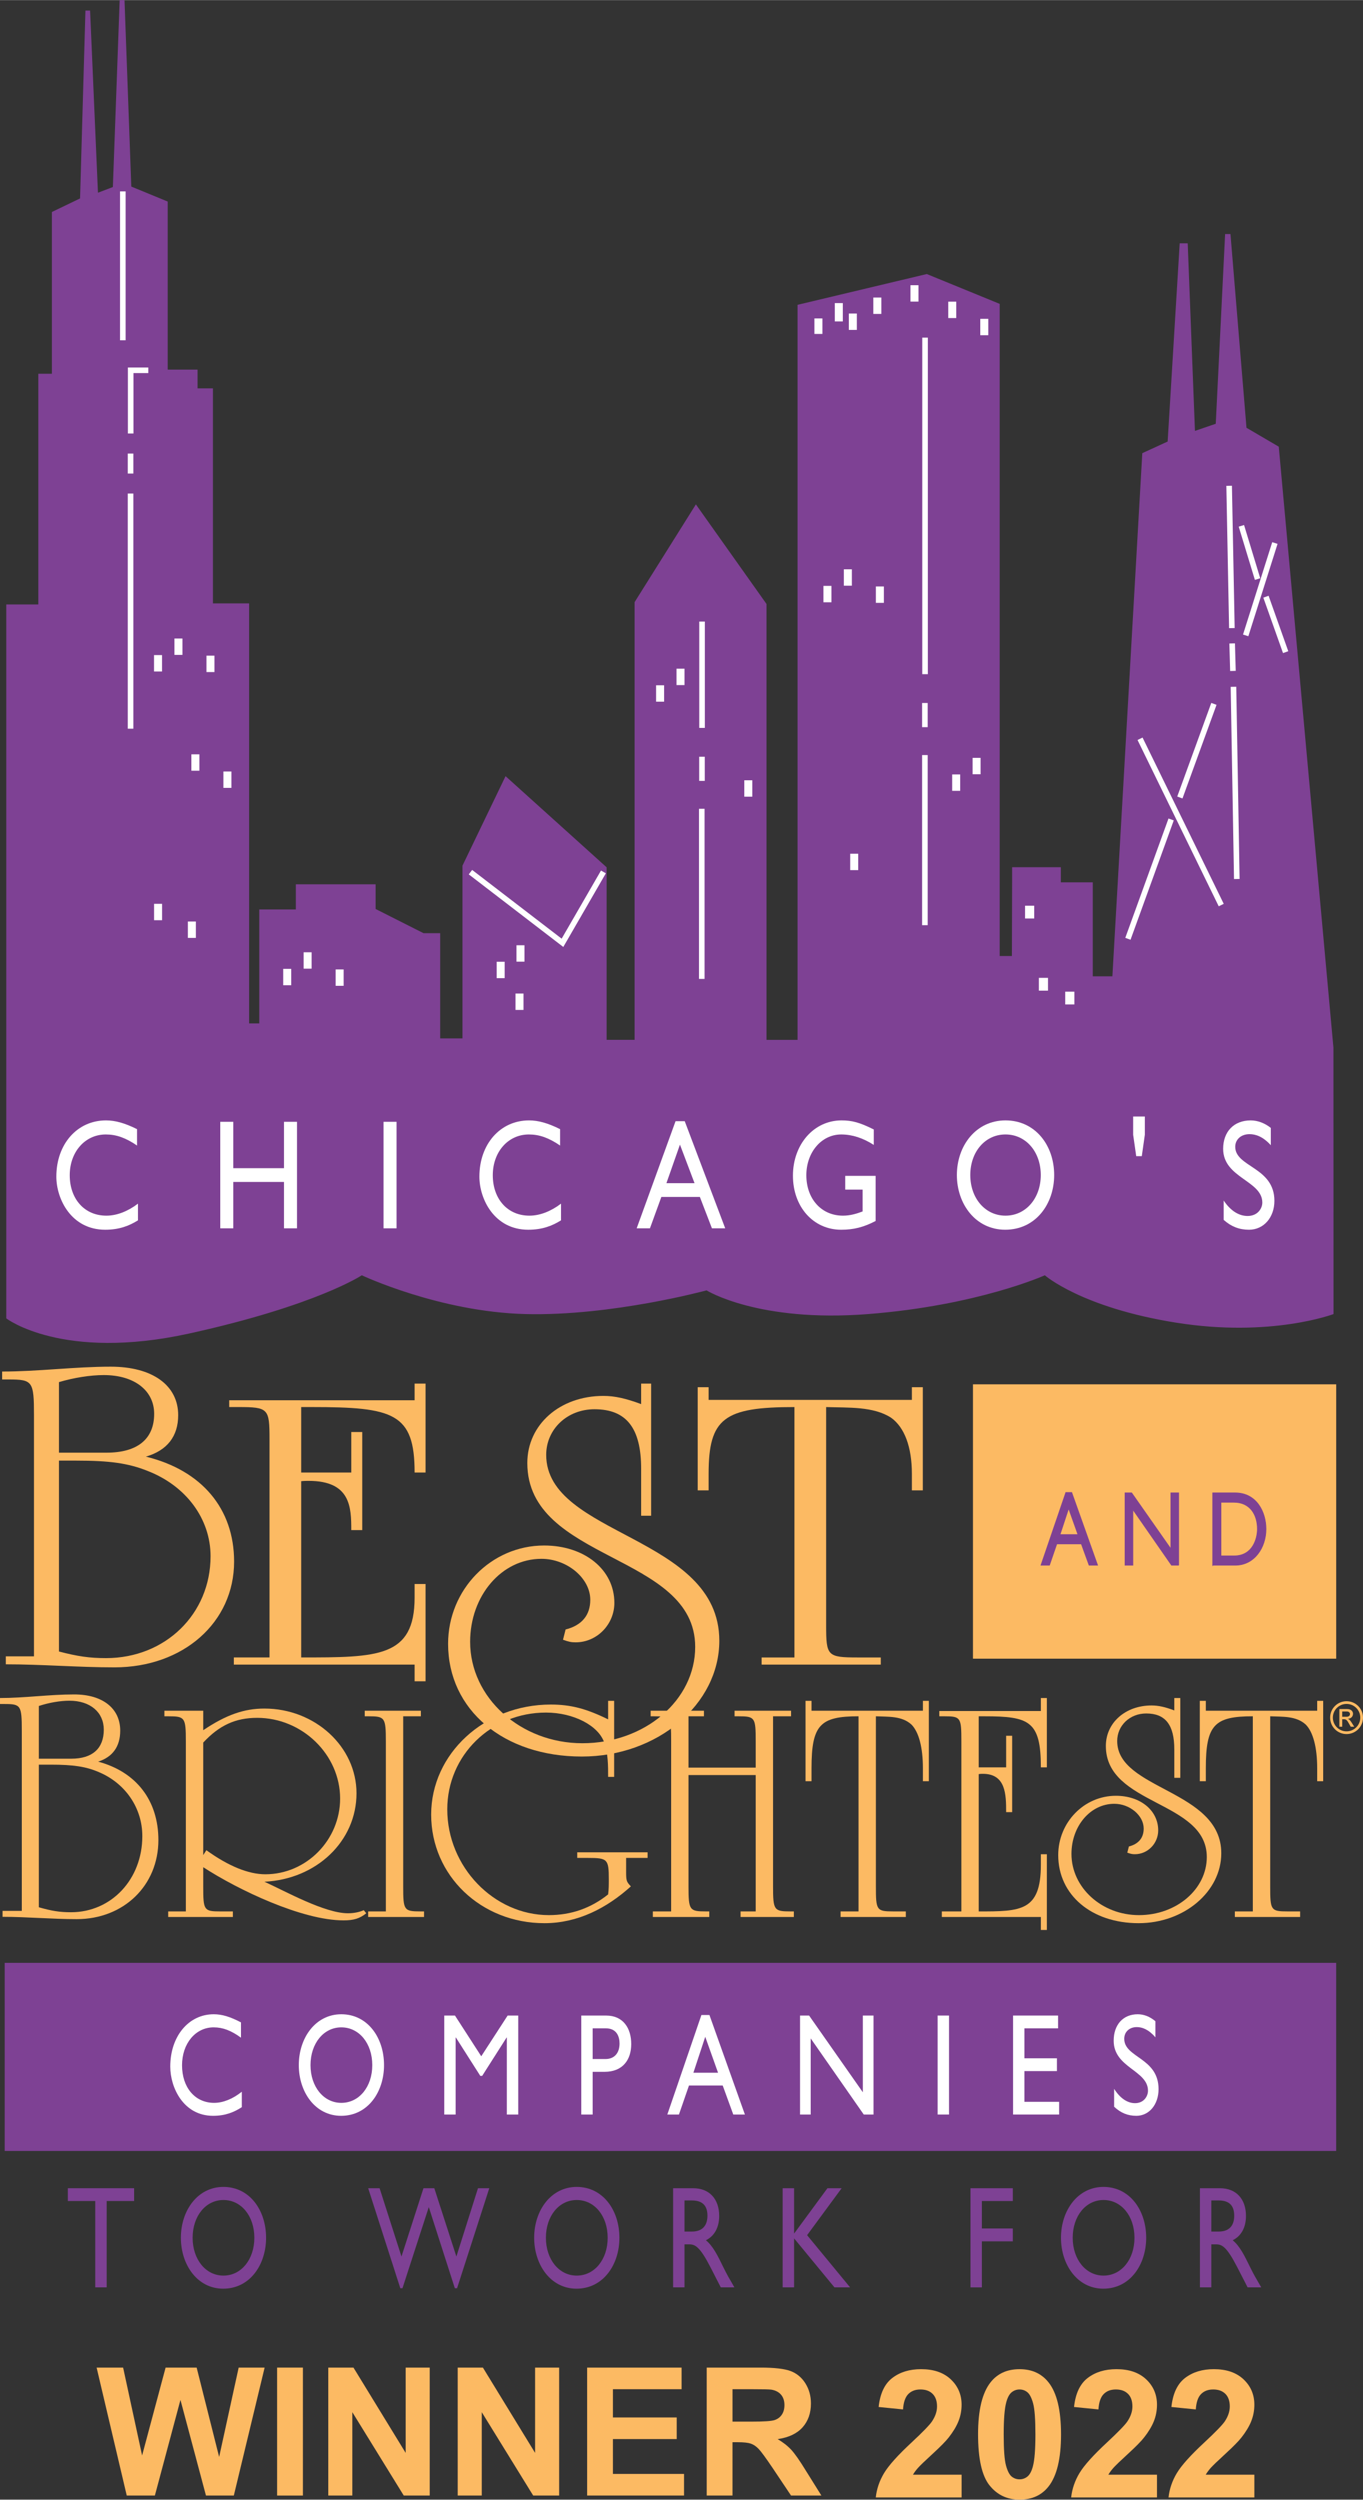 <?xml version="1.0" encoding="UTF-8"?><svg xmlns="http://www.w3.org/2000/svg" width="3.394in" height="6.224in" viewBox="0 0 244.376 448.099"><rect x="0" y="0" width="244.376" height="448.099" fill="#333333" stroke="none"/><defs><style>.c{fill:#fff;}.d{fill:none;stroke:#fff;}.e,.f{fill:#7e4194;}.g{fill:#fcba63;}.f{stroke:#7e4194;stroke-width:.125px;}</style></defs><g id="a"><g><rect class="g" x="174.446" y="248.151" width="65.125" height="49.184"/><path class="g" d="M10.573,296.05v-34.222h3.062c6.051,0,9.364,.473,12.758,1.821,6.967,2.681,11.36,8.614,11.36,15.324,0,10.358-8.119,18.263-18.734,18.263-2.977,0-5.134-.317-8.446-1.187Zm-9.531,2.294c6.46,0,13.011,.55,19.475,.55,12.344,0,21.457-8.059,21.457-18.963,0-9.485-5.801-16.367-15.82-18.816,3.808-1.105,5.794-3.633,5.794-7.433,0-5.372-4.635-8.695-12.094-8.695-6.464,0-13.015,.873-19.471,.873v1.421H1.541c4.307,0,4.552,.316,4.552,6.401v43.237H1.042v1.425Zm9.531-37.94v-12.651c2.649-.784,5.633-1.261,8.033-1.261,5.469,0,9.035,2.762,9.035,6.953,0,4.51-2.985,6.959-8.536,6.959H10.573Z"/><path class="g" d="M41.927,298.399v-1.283h6.397v-39.134c0-5.478-.206-5.755-5.574-5.755h-1.653v-1.218h33.241v-2.983h1.963v15.935h-1.963c0-10.674-3.814-11.734-18.476-11.734h-1.86v11.734h8.98v-7.259h1.966v17.582h-1.966c0-4.064-.102-8.824-7.639-8.824-.41,0-.823,0-1.341,.062v31.593c13.731,0,20.336,0,20.336-10.74v-2.423h1.963v17.435h-1.963v-2.988H41.927Z"/><path class="g" d="M114.951,271.714v-8.446c0-7.255-2.629-10.649-8.364-10.649-4.893,0-8.657,3.576-8.657,8.176,0,14.599,31.038,14.412,31.038,33.325,0,11.396-11.099,20.762-24.647,20.762-14.002,0-23.982-8.351-23.982-20.208,0-9.729,7.721-17.627,17.216-17.627,7.241,0,12.598,4.316,12.598,10.285,0,3.847-3.102,7.076-6.952,7.076-.753,0-1.228-.092-2.259-.467l.468-1.839c2.911-.737,4.424-2.567,4.424-5.324,0-3.854-4.14-7.343-8.754-7.343-7.143,0-12.788,6.608-12.788,14.881,0,10.002,9.031,18.179,20.13,18.179,11.189,0,20.22-7.716,20.22-17.268,0-16.806-30.098-15.238-30.098-32.97,0-6.886,5.832-12.028,13.639-12.028,2.067,0,4.037,.457,6.768,1.468v-3.671h1.792v23.688h-1.792Z"/><path class="g" d="M165.454,267.162h-1.961v-2.981c0-4.837-1.344-8.332-3.719-10.037-3.194-2.063-7.639-1.779-11.653-1.916v39.131c0,5.473,.199,5.758,5.669,5.758h4.127v1.283h-21.367v-1.283h5.888v-44.889c-12.599,0-15.388,1.99-15.388,11.954v2.981h-1.955v-18.496h1.955v2.274h36.443v-2.274h1.961v18.496Z"/><path class="g" d="M6.964,341.902v-25.568h2.087c4.128,0,6.394,.348,8.707,1.353,4.751,2.01,7.76,6.438,7.76,11.457,0,7.741-5.547,13.649-12.789,13.649-2.036,0-3.503-.242-5.765-.891Zm-6.508,1.713c4.413,0,8.883,.417,13.288,.417,8.431,0,14.654-6.023,14.654-14.176,0-7.093-3.96-12.229-10.803-14.06,2.599-.827,3.96-2.716,3.96-5.556,0-4.011-3.175-6.496-8.263-6.496-4.409,0-8.876,.647-13.291,.647v1.073H.8c2.933,0,3.109,.233,3.109,4.775v32.311H.457v1.064Zm6.508-28.347v-9.452c1.802-.594,3.846-.945,5.481-.945,3.729,0,6.164,2.064,6.164,5.197,0,3.362-2.033,5.2-5.825,5.2H6.964Z"/><path class="g" d="M36.438,332.555v-20.178c2.879-3.106,5.817-4.436,9.664-4.436,8.091,0,14.879,6.598,14.879,14.471,0,7.427-6.051,13.576-13.409,13.576-3.05,0-6.667-1.494-10.572-4.319l-.562,.886Zm29.233,10.424l-.452-.555c-.731,.328-1.748,.555-2.824,.555-4.186,0-11.202-3.936-14.986-5.656,9.329-.445,16.51-7.256,16.51-15.854,0-8.373-7.463-15.191-16.51-15.191-3.624,0-6.846,1.107-10.97,3.881v-3.492h-6.964v.999h.737c2.942,0,3.11,.22,3.11,4.486v30.493h-3.164v.999h11.594v-.999h-2.267c-2.941,0-3.046-.22-3.046-4.486v-3.44c6.219,4.049,17.705,9.534,25.164,9.534,1.81,0,2.886-.332,4.069-1.272Z"/><path class="g" d="M72.291,338.158c0,4.267,.113,4.486,3.114,4.486h.62v.999h-10.015v-.999h3.171v-30.493c0-4.267-.176-4.486-3.113-4.486h-.675v-.999h10.066v.999h-3.168v30.493Z"/><path class="g" d="M112.26,335.489c0,1.662,.059,1.834,.851,2.669-4.303,3.878-9.508,6.597-15.497,6.597-11.372,0-20.309-8.54-20.309-19.464s9.559-19.732,21.441-19.732c3.559,0,6.331,.719,10.288,2.657v-3.32h1.078v13.631h-1.078c0-1.997,0-4.154-.678-6.093-1.018-3.106-5.54-5.436-10.467-5.436-9.832,0-17.697,7.65-17.697,17.353,0,10.308,8.368,18.961,18.215,18.961,3.956,0,7.518-1.225,10.627-3.718,.121-.882,.121-1.767,.121-2.716,0-3.604-.229-3.822-3.741-3.822h-1.919v-1.004h12.613v1.004h-3.847v2.433Z"/><path class="g" d="M123.442,318.198v19.96c0,4.267,.175,4.486,3.112,4.486h.616v.999h-10.12v-.999h3.282v-30.493c0-4.267-.11-4.486-3.11-4.486h-.566v-.999h9.558v.999h-2.772v9.199h12.05v-4.713c0-4.267-.117-4.486-3.113-4.486h-.675v-.999h10.127v.999h-3.229v30.493c0,4.267,.168,4.486,3.114,4.486h.616v.999h-9.551v-.999h2.711v-24.446h-12.05Z"/><path class="g" d="M166.535,319.306h-1.065v-2.325c0-3.773-.741-6.491-2.036-7.818-1.752-1.607-4.186-1.389-6.394-1.498v30.493c0,4.267,.109,4.486,3.112,4.486h2.255v.999h-11.699v-.999h3.218v-34.98c-6.893,0-8.426,1.553-8.426,9.316v2.325h-1.073v-14.411h1.073v1.77h19.97v-1.77h1.065v14.411Z"/><path class="g" d="M168.863,343.643v-.999h3.504v-30.493c0-4.267-.108-4.486-3.059-4.486h-.897v-.943h18.208v-2.33h1.076v12.425h-1.076c0-8.316-2.091-9.151-10.121-9.151h-1.022v9.151h4.919v-5.66h1.078v13.691h-1.078c0-3.156-.049-6.87-4.185-6.87-.223,0-.453,0-.734,.059v24.609c7.522,0,11.143,0,11.143-8.372v-1.881h1.076v13.576h-1.076v-2.324h-17.756Z"/><path class="g" d="M210.545,318.698v-5.104c0-4.377-1.588-6.436-5.033-6.436-2.942,0-5.208,2.17-5.208,4.939,0,8.817,18.664,8.703,18.664,20.123,0,6.875-6.667,12.535-14.822,12.535-8.426,0-14.414-5.052-14.414-12.199,0-5.876,4.635-10.643,10.342-10.643,4.362,0,7.585,2.606,7.585,6.211,0,2.325-1.865,4.268-4.186,4.268-.449,0-.737-.055-1.357-.28l.288-1.108c1.743-.448,2.653-1.553,2.653-3.215,0-2.333-2.486-4.437-5.271-4.437-4.284,0-7.679,3.991-7.679,8.985,0,6.038,5.427,10.975,12.099,10.975,6.733,0,12.165-4.654,12.165-10.421,0-10.15-18.099-9.207-18.099-19.904,0-4.158,3.499-7.264,8.196-7.264,1.244,0,2.435,.273,4.077,.89v-2.221h1.076v14.307h-1.076Z"/><path class="g" d="M237.235,319.306h-1.074v-2.325c0-3.773-.737-6.491-2.035-7.818-1.756-1.607-4.183-1.389-6.388-1.498v30.493c0,4.267,.103,4.486,3.102,4.486h2.263v.999h-11.703v-.999h3.223v-34.98c-6.898,0-8.427,1.553-8.427,9.316v2.325h-1.081v-14.411h1.081v1.77h19.966v-1.77h1.074v14.411Z"/><rect class="e" x=".842" y="351.867" width="238.724" height="33.722"/><path class="c" d="M43.206,365.283c-1.751-1.278-3.249-1.853-4.899-1.853-3.25,0-5.669,2.891-5.669,6.8,0,3.991,2.333,6.737,5.75,6.737,1.603,0,3.356-.702,4.966-1.997v2.769c-1.4,.901-2.922,1.548-5.158,1.548-5.337,0-7.67-5.098-7.67-8.819,0-5.424,3.278-9.387,7.799-9.387,1.462,0,2.945,.445,4.88,1.458v2.743Z"/><path class="c" d="M55.672,370.206c0-3.908,2.36-6.775,5.524-6.775,3.195,0,5.552,2.867,5.552,6.775,0,3.883-2.356,6.762-5.552,6.762-3.164,0-5.524-2.879-5.524-6.762Zm-2.099,0c0,4.812,2.934,9.082,7.587,9.082,4.811,0,7.694-4.291,7.694-9.082,0-4.957-2.961-9.124-7.658-9.124-4.604,0-7.623,4.201-7.623,9.124Z"/><path class="c" d="M92.917,379.059h-2.045v-13.811h-.038l-4.386,6.885h-.332l-4.381-6.885h-.043v13.811h-2.039v-17.744h1.919l4.713,7.3,4.732-7.3h1.9v17.744Z"/><path class="c" d="M106.259,363.61h2.399c1.857,0,2.423,1.407,2.423,2.711,0,1.775-.987,2.789-2.504,2.789h-2.318v-5.5Zm-2.04-2.295v17.744h2.04v-7.655h2.127c3.297,0,4.79-2.192,4.79-4.978,0-2.816-1.415-5.111-4.518-5.111h-4.439Z"/><path class="c" d="M126.445,365.124l2.298,6.444h-4.424l2.126-6.444Zm.749-3.909h-1.435l-6.113,17.845h2.083l1.799-5.205h6.047l1.897,5.205h2.083l-6.359-17.845Z"/><path class="c" d="M156.618,379.059h-1.752l-9.515-13.648v13.648h-1.907v-17.744h1.619l9.639,13.756v-13.756h1.916v17.744Z"/><path class="c" d="M170.152,379.059h-2.045v-17.744h2.045v17.744Z"/><path class="c" d="M189.704,363.61h-6.031v5.367h5.824v2.294h-5.824v5.51h6.22v2.278h-8.256v-17.744h8.067v2.295Z"/><path class="c" d="M207.16,365.224c-1.215-1.428-2.377-1.84-3.341-1.84-1.315,0-2.251,.849-2.251,2.098,0,3.425,6.153,3.371,6.153,9.02,0,2.771-1.689,4.786-3.979,4.786-1.549,0-2.798-.514-3.986-1.626v-3.207c1.044,1.654,2.356,2.567,3.747,2.567,1.593,0,2.322-1.248,2.322-2.235,0-3.67-6.149-4.086-6.149-8.962,0-2.894,1.708-4.743,4.311-4.743,1.088,0,2.173,.413,3.172,1.253v2.89Z"/><path class="f" d="M191.6,270.393l1.671,4.696h-3.22l1.549-4.696Zm.548-2.85h-1.051l-4.455,13.034h1.518l1.312-3.816h4.407l1.386,3.816h1.522l-4.638-13.034Z"/><path class="f" d="M211.329,280.578h-1.279l-6.933-9.979v9.979h-1.405v-12.964h1.185l7.031,10.043v-10.043h1.4v12.964Z"/><path class="f" d="M218.91,269.291h2.306c2.902,0,4.229,2.201,4.229,4.808,0,1.6-.774,4.81-4.159,4.81h-2.375v-9.617Zm-1.482,11.287h4.046c3.425,0,5.508-3.147,5.508-6.479,0-3.059-1.688-6.484-5.524-6.484h-4.029v12.964Z"/></g></g><g id="b"><g><path class="e" d="M195.926,175v-16.843h-5.725v-2.712h-8.736v2.712l-.039,13.207h-2.188V54.455l-13.071-5.348-23.173,5.517V186.398h-5.566V108.254l-12.66-17.852-10.992,17.529v78.467h-5.012v-30.934l-18.122-16.339-7.724,16.042v30.968h-3.997v-18.858h-2.979l-8.598-4.342v-4.426h-14.302v4.512h-6.555v20.43h-1.823V108.15h-6.487v-38.545h-2.754v-3.368h-5.353v-30.125l-6.528-2.685L22.324,0h-.868l-1.219,33.507-2.675,1.022L16.152,1.875h-.834l-.964,33.676-5.051,2.432v29.002h-2.433v41.352H1.125v127.993s10.043,7.726,32.836,2.704c22.793-5.022,30.905-10.431,30.905-10.431,0,0,13.908,6.567,29.36,6.954,15.452,.386,32.45-4.25,32.45-4.25,0,0,9.271,5.795,28.973,4.25,19.702-1.545,31.678-6.954,31.678-6.954,0,0,6.566,5.795,23.564,8.499,16.998,2.704,28.2-1.545,28.2-1.545l-.015-47.75-9.803-107.75-5.787-3.39-2.873-34.727h-.959l-1.677,34.009-3.731,1.275-1.297-33.625h-1.438l-2.159,35.534-4.547,2.086-5.362,93.783h-3.517Z"/><rect class="c" x="183.787" y="162.347" width="1.639" height="2.292"/><rect class="c" x="186.262" y="175.283" width="1.639" height="2.292"/><rect class="c" x="190.987" y="177.758" width="1.639" height="2.292"/></g><rect class="c" x="147.638" y="105.012" width="1.436" height="2.939"/><rect class="c" x="152.437" y="153.029" width="1.435" height="2.939"/><rect class="c" x="151.296" y="102.039" width="1.436" height="2.939"/><rect class="c" x="117.634" y="122.831" width="1.436" height="2.939"/><rect class="c" x="92.601" y="169.439" width="1.436" height="2.939"/><rect class="c" x="89.047" y="172.395" width="1.436" height="2.939"/><rect class="c" x="33.683" y="165.183" width="1.435" height="2.939"/><rect class="c" x="27.625" y="162.01" width="1.435" height="2.939"/><rect class="c" x="92.427" y="178.096" width="1.436" height="2.939"/><rect class="c" x="121.292" y="119.858" width="1.436" height="2.939"/><rect class="c" x="157.037" y="105.115" width="1.436" height="2.939"/><rect class="c" x="133.447" y="139.862" width="1.436" height="2.939"/><rect class="c" x="27.617" y="117.419" width="1.435" height="2.939"/><rect class="c" x="31.275" y="114.446" width="1.435" height="2.939"/><rect class="c" x="37.016" y="117.522" width="1.435" height="2.939"/><rect class="c" x="34.313" y="135.209" width="1.436" height="2.939"/><rect class="c" x="40.055" y="138.285" width="1.436" height="2.939"/><rect class="c" x="146.017" y="57.065" width="1.436" height="2.779"/><rect class="c" x="149.675" y="54.314" width="1.436" height="3.286"/><rect class="c" x="152.189" y="56.185" width="1.436" height="2.939"/><rect class="c" x="156.581" y="53.317" width="1.436" height="2.939"/><rect class="c" x="163.239" y="51.109" width="1.436" height="2.939"/><rect class="c" x="170.016" y="54.06" width="1.435" height="2.939"/><rect class="c" x="175.757" y="57.136" width="1.435" height="2.939"/><rect class="c" x="170.719" y="138.815" width="1.435" height="2.939"/><rect class="c" x="174.377" y="135.842" width="1.435" height="2.939"/><polyline class="d" points="26.595 66.362 23.429 66.362 23.429 77.695"/><line class="d" x1="23.409" y1="81.288" x2="23.409" y2="84.874"/><line class="d" x1="23.409" y1="88.459" x2="23.409" y2="130.616"/><line class="d" x1="221.057" y1="120.259" x2="220.917" y2="115.329"/><line class="d" x1="220.867" y1="112.581" x2="220.375" y2="87.068"/><line class="d" x1="218.958" y1="162.233" x2="204.402" y2="132.421"/><line class="d" x1="165.828" y1="165.84" x2="165.828" y2="135.34"/><line class="d" x1="165.827" y1="130.34" x2="165.827" y2="126.007"/><line class="d" x1="165.856" y1="120.84" x2="165.856" y2="60.507"/><line class="d" x1="125.825" y1="175.473" x2="125.825" y2="144.973"/><line class="d" x1="125.86" y1="139.973" x2="125.86" y2="135.639"/><line class="d" x1="125.873" y1="130.473" x2="125.873" y2="111.408"/><polyline class="d" points="84.349 156.331 100.848 169.001 108.189 156.292"/><line class="d" x1="22.023" y1="34.294" x2="22.023" y2="60.982"/><line class="d" x1="217.646" y1="126.166" x2="211.54" y2="142.95"/><line class="d" x1="209.975" y1="146.885" x2="202.226" y2="168.282"/><line class="d" x1="223.342" y1="113.888" x2="228.579" y2="97.328"/><line class="d" x1="222.572" y1="94.247" x2="225.471" y2="103.789"/><line class="d" x1="226.977" y1="106.95" x2="230.506" y2="116.891"/><line class="d" x1="221.75" y1="157.561" x2="221.152" y2="123.103"/><g><path class="c" d="M24.571,205.345c-1.999-1.372-3.713-1.988-5.593-1.988-3.713,0-6.474,3.108-6.474,7.308,0,4.284,2.666,7.252,6.569,7.252,1.833,0,3.832-.756,5.664-2.156v2.996c-1.594,.98-3.332,1.68-5.878,1.68-6.093,0-8.758-5.516-8.758-9.52,0-5.824,3.736-10.08,8.901-10.08,1.666,0,3.356,.476,5.569,1.568v2.94Z"/><path class="c" d="M53.249,220.185h-2.332v-8.316h-9.092v8.316h-2.333v-19.096h2.333v8.316h9.092v-8.316h2.332v19.096Z"/><path class="c" d="M71.1,220.185h-2.333v-19.096h2.333v19.096Z"/><path class="c" d="M100.421,205.345c-1.999-1.372-3.713-1.988-5.593-1.988-3.713,0-6.474,3.108-6.474,7.308,0,4.284,2.666,7.252,6.569,7.252,1.833,0,3.832-.756,5.664-2.156v2.996c-1.594,.98-3.332,1.68-5.878,1.68-6.093,0-8.758-5.516-8.758-9.52,0-5.824,3.736-10.08,8.901-10.08,1.666,0,3.356,.476,5.569,1.568v2.94Z"/><path class="c" d="M130.026,220.185h-2.38l-2.166-5.628h-6.902l-2.047,5.628h-2.38l6.973-19.208h1.643l7.259,19.208Zm-10.543-8.092h5.045l-2.618-6.916-2.427,6.916Z"/><path class="c" d="M156.996,218.869c-2.166,1.12-3.927,1.568-6.188,1.568-4.975,0-8.64-4.088-8.64-9.688,0-5.628,3.761-9.912,8.711-9.912,1.903,0,3.236,.364,5.783,1.624v2.772c-1.904-1.232-3.88-1.876-5.831-1.876-3.522,0-6.26,3.164-6.26,7.308,0,4.256,2.714,7.252,6.569,7.252,1.262,0,2.403-.336,3.522-.756v-3.92h-3.118v-2.464h5.45v8.092Z"/><path class="c" d="M180.272,200.836c5.354,0,8.734,4.48,8.734,9.8,0,5.152-3.284,9.8-8.782,9.8-5.308,0-8.663-4.62-8.663-9.8,0-5.292,3.451-9.8,8.711-9.8Zm0,17.08c3.642,0,6.331-3.108,6.331-7.28,0-4.2-2.689-7.28-6.331-7.28-3.617,0-6.307,3.08-6.307,7.28,0,4.172,2.689,7.28,6.307,7.28Z"/><path class="c" d="M203.167,203.413v-3.276h2.095v3.276l-.548,3.836h-.999l-.548-3.836Z"/><path class="c" d="M227.848,205.289c-1.381-1.54-2.714-1.988-3.809-1.988-1.499,0-2.57,.924-2.57,2.268,0,3.668,7.021,3.612,7.021,9.688,0,2.996-1.928,5.18-4.546,5.18-1.762,0-3.189-.56-4.546-1.764v-3.472c1.189,1.792,2.689,2.772,4.284,2.772,1.809,0,2.642-1.344,2.642-2.408,0-3.948-7.021-4.396-7.021-9.632,0-3.108,1.952-5.096,4.927-5.096,1.238,0,2.476,.448,3.618,1.344v3.108Z"/></g><rect class="c" x="50.779" y="173.668" width="1.435" height="2.939"/><rect class="c" x="54.436" y="170.696" width="1.435" height="2.939"/><rect class="c" x="60.178" y="173.772" width="1.435" height="2.938"/><path class="g" d="M241.426,310.853c-1.631,0-2.942-1.318-2.942-2.949,0-1.633,1.312-2.943,2.942-2.943s2.95,1.311,2.95,2.943c0,1.631-1.319,2.949-2.95,2.949Zm0-5.404c-1.359,0-2.454,1.096-2.454,2.455,0,1.357,1.095,2.461,2.454,2.461s2.463-1.103,2.463-2.461c0-1.359-1.103-2.455-2.463-2.455Zm-1.287,.92h1.399c.783,0,1.047,.486,1.047,.83,0,.512-.367,.881-.903,.912v.016c.272,.096,.472,.367,.735,.791l.384,.617h-.623l-.28-.496c-.399-.713-.552-.848-.943-.848h-.304v1.344h-.512v-3.166Zm1.247,1.383c.392,0,.656-.152,.656-.48,0-.287-.232-.471-.568-.471h-.823v.951h.735Z"/><path class="e" d="M24.045,394.562h-4.92v15.481h-2.047v-15.481h-4.915v-2.293h11.883v2.293Z"/><path class="e" d="M34.536,401.156c0-3.91,2.357-6.774,5.523-6.774,3.192,0,5.544,2.864,5.544,6.774,0,3.885-2.353,6.78-5.544,6.78-3.167,0-5.523-2.896-5.523-6.78Zm-2.106,0c0,4.82,2.937,9.124,7.584,9.124,4.817,0,7.693-4.327,7.693-9.124,0-4.952-2.958-9.123-7.647-9.123-4.61,0-7.63,4.199-7.63,9.123Z"/><path class="e" d="M81.951,410.197h-.402l-4.67-14.543-4.717,14.543h-.39l-5.762-17.929h2.049l3.921,12.25,3.944-12.25h1.942l3.96,12.25,3.874-12.25h2.025l-5.775,17.929Z"/><path class="e" d="M97.877,401.156c0-3.91,2.353-6.774,5.524-6.774,3.196,0,5.552,2.864,5.552,6.774,0,3.885-2.356,6.78-5.552,6.78-3.171,0-5.524-2.896-5.524-6.78Zm-2.106,0c0,4.82,2.946,9.124,7.588,9.124,4.818,0,7.697-4.327,7.697-9.124,0-4.952-2.961-9.123-7.655-9.123-4.607,0-7.63,4.199-7.63,9.123Z"/><path class="e" d="M122.728,394.46h1.315c1.982,0,2.781,1.015,2.797,2.676,.018,1.491-.609,2.903-2.797,2.903h-1.315v-5.579Zm-2.044-2.191v17.774h2.044v-7.71h.858c1.037,0,1.897,.414,3.776,4.064l1.869,3.646h2.442c-.98-1.694-1.335-2.286-1.938-3.521-1.082-2.215-1.878-3.854-3.169-4.923,1.521-.757,2.38-2.294,2.38-4.354,0-3.073-1.791-4.978-4.671-4.978h-3.592Z"/><path class="e" d="M152.417,410.043h-2.808l-7.233-8.782v8.782h-2.049v-17.774h2.049v8.134l5.98-8.134h2.547l-6.196,8.418,7.71,9.356Z"/><path class="e" d="M181.591,394.562h-5.548v4.924h5.548v2.302h-5.548v8.256h-2.04v-17.774h7.588v2.293Z"/><path class="e" d="M192.328,401.156c0-3.91,2.359-6.774,5.522-6.774,3.196,0,5.553,2.864,5.553,6.774,0,3.885-2.357,6.78-5.553,6.78-3.163,0-5.522-2.896-5.522-6.78Zm-2.103,0c0,4.82,2.937,9.124,7.592,9.124,4.813,0,7.688-4.327,7.688-9.124,0-4.952-2.961-9.123-7.655-9.123-4.602,0-7.625,4.199-7.625,9.123Z"/><path class="e" d="M217.182,394.46h1.315c1.984,0,2.773,1.015,2.789,2.676,.022,1.491-.597,2.903-2.789,2.903h-1.315v-5.579Zm-2.043-2.191v17.774h2.043v-7.71h.863c1.04,0,1.887,.414,3.768,4.064l1.876,3.646h2.442c-.987-1.694-1.334-2.286-1.943-3.521-1.088-2.215-1.88-3.854-3.172-4.923,1.525-.757,2.379-2.294,2.379-4.354,0-3.073-1.793-4.978-4.67-4.978h-3.587Z"/><g><path class="g" d="M22.726,447.365l-5.403-22.938h4.752l3.404,15.756,4.213-15.756h5.567l4.032,16.021,3.501-16.021h4.655l-5.524,22.938h-4.995l-4.574-17.148-4.586,17.148h-5.042Z"/><path class="g" d="M49.684,447.365v-22.938h4.625v22.938h-4.625Z"/><path class="g" d="M58.858,447.365v-22.938h4.516l9.359,15.293v-15.293h4.312v22.938h-4.655l-9.22-14.945v14.945h-4.312Z"/><path class="g" d="M82.064,447.365v-22.938h4.516l9.359,15.293v-15.293h4.313v22.938h-4.656l-9.22-14.945v14.945h-4.312Z"/><path class="g" d="M105.269,447.365v-22.938h16.936v3.875h-12.312v5.062h11.437v3.875h-11.437v6.25h12.749v3.875h-17.374Z"/><path class="g" d="M126.708,447.365v-22.938h9.711c2.441,0,4.215,.207,5.322,.619,1.105,.412,1.992,1.147,2.656,2.199,.666,1.055,.998,2.26,.998,3.617,0,1.723-.498,3.145-1.494,4.268-.998,1.121-2.488,1.828-4.471,2.121,.988,.584,1.803,1.225,2.447,1.922,.642,.699,1.51,1.939,2.602,3.721l2.791,4.471h-5.441l-3.357-5.021c-1.195-1.766-2.014-2.879-2.453-3.34-.44-.459-.906-.773-1.399-.945-.494-.17-1.275-.256-2.344-.256h-.943v9.562h-4.625Zm4.625-13.25h3.41c2.211,0,3.592-.094,4.143-.281,.551-.188,.98-.51,1.293-.969,.311-.457,.467-1.031,.467-1.719,0-.769-.205-1.393-.615-1.867-.41-.473-.988-.773-1.736-.898-.373-.051-1.494-.078-3.363-.078h-3.598v5.812Z"/></g><g><path class="g" d="M172.408,443.631v4.078h-15.39c.167-1.541,.667-3.002,1.5-4.383,.833-1.38,2.479-3.211,4.938-5.492,1.979-1.844,3.192-3.094,3.64-3.75,.605-.906,.906-1.802,.906-2.688,0-.979-.263-1.731-.789-2.258-.526-.525-1.253-.789-2.18-.789-.917,0-1.645,.276-2.187,.828-.542,.553-.855,1.469-.938,2.75l-4.375-.438c.261-2.416,1.078-4.15,2.453-5.203,1.375-1.052,3.094-1.578,5.156-1.578,2.261,0,4.036,.609,5.328,1.828,1.292,1.219,1.938,2.734,1.938,4.547,0,1.031-.185,2.014-.555,2.945-.37,.933-.956,1.909-1.758,2.93-.531,.678-1.489,1.651-2.875,2.922-1.386,1.272-2.263,2.115-2.633,2.531-.37,.417-.669,.823-.898,1.219h8.719Z"/><path class="g" d="M182.799,424.709c2.219,0,3.953,.792,5.203,2.375,1.489,1.875,2.234,4.984,2.234,9.328,0,4.334-.75,7.448-2.25,9.344-1.239,1.562-2.969,2.344-5.188,2.344-2.229,0-4.026-.857-5.391-2.57-1.364-1.713-2.047-4.768-2.047-9.164,0-4.312,.75-7.416,2.25-9.312,1.239-1.562,2.969-2.344,5.188-2.344Zm0,3.641c-.531,0-1.005,.17-1.422,.508-.417,.339-.739,.945-.969,1.82-.302,1.136-.453,3.047-.453,5.734s.136,4.534,.406,5.539c.271,1.006,.612,1.675,1.024,2.008,.411,.334,.883,.5,1.414,.5s1.005-.169,1.422-.508c.417-.338,.739-.945,.969-1.82,.302-1.125,.453-3.031,.453-5.719s-.136-4.533-.406-5.539c-.271-1.005-.612-1.677-1.023-2.016-.411-.338-.883-.508-1.414-.508Z"/><path class="g" d="M207.441,443.631v4.078h-15.39c.167-1.541,.667-3.002,1.5-4.383,.833-1.38,2.479-3.211,4.938-5.492,1.979-1.844,3.192-3.094,3.64-3.75,.605-.906,.906-1.802,.906-2.688,0-.979-.263-1.731-.789-2.258-.526-.525-1.253-.789-2.18-.789-.917,0-1.645,.276-2.187,.828-.542,.553-.855,1.469-.938,2.75l-4.375-.438c.261-2.416,1.078-4.15,2.453-5.203,1.375-1.052,3.094-1.578,5.156-1.578,2.261,0,4.036,.609,5.328,1.828,1.292,1.219,1.938,2.734,1.938,4.547,0,1.031-.185,2.014-.555,2.945-.37,.933-.956,1.909-1.758,2.93-.531,.678-1.489,1.651-2.875,2.922-1.386,1.272-2.263,2.115-2.633,2.531-.37,.417-.669,.823-.898,1.219h8.719Z"/><path class="g" d="M224.898,443.631v4.078h-15.39c.167-1.541,.667-3.002,1.5-4.383,.833-1.38,2.479-3.211,4.938-5.492,1.979-1.844,3.192-3.094,3.64-3.75,.605-.906,.906-1.802,.906-2.688,0-.979-.263-1.731-.789-2.258-.526-.525-1.253-.789-2.18-.789-.917,0-1.645,.276-2.187,.828-.542,.553-.855,1.469-.938,2.75l-4.375-.438c.261-2.416,1.078-4.15,2.453-5.203,1.375-1.052,3.094-1.578,5.156-1.578,2.261,0,4.036,.609,5.328,1.828,1.292,1.219,1.938,2.734,1.938,4.547,0,1.031-.185,2.014-.555,2.945-.37,.933-.956,1.909-1.758,2.93-.531,.678-1.489,1.651-2.875,2.922-1.386,1.272-2.263,2.115-2.633,2.531-.37,.417-.669,.823-.898,1.219h8.719Z"/></g></g></svg>